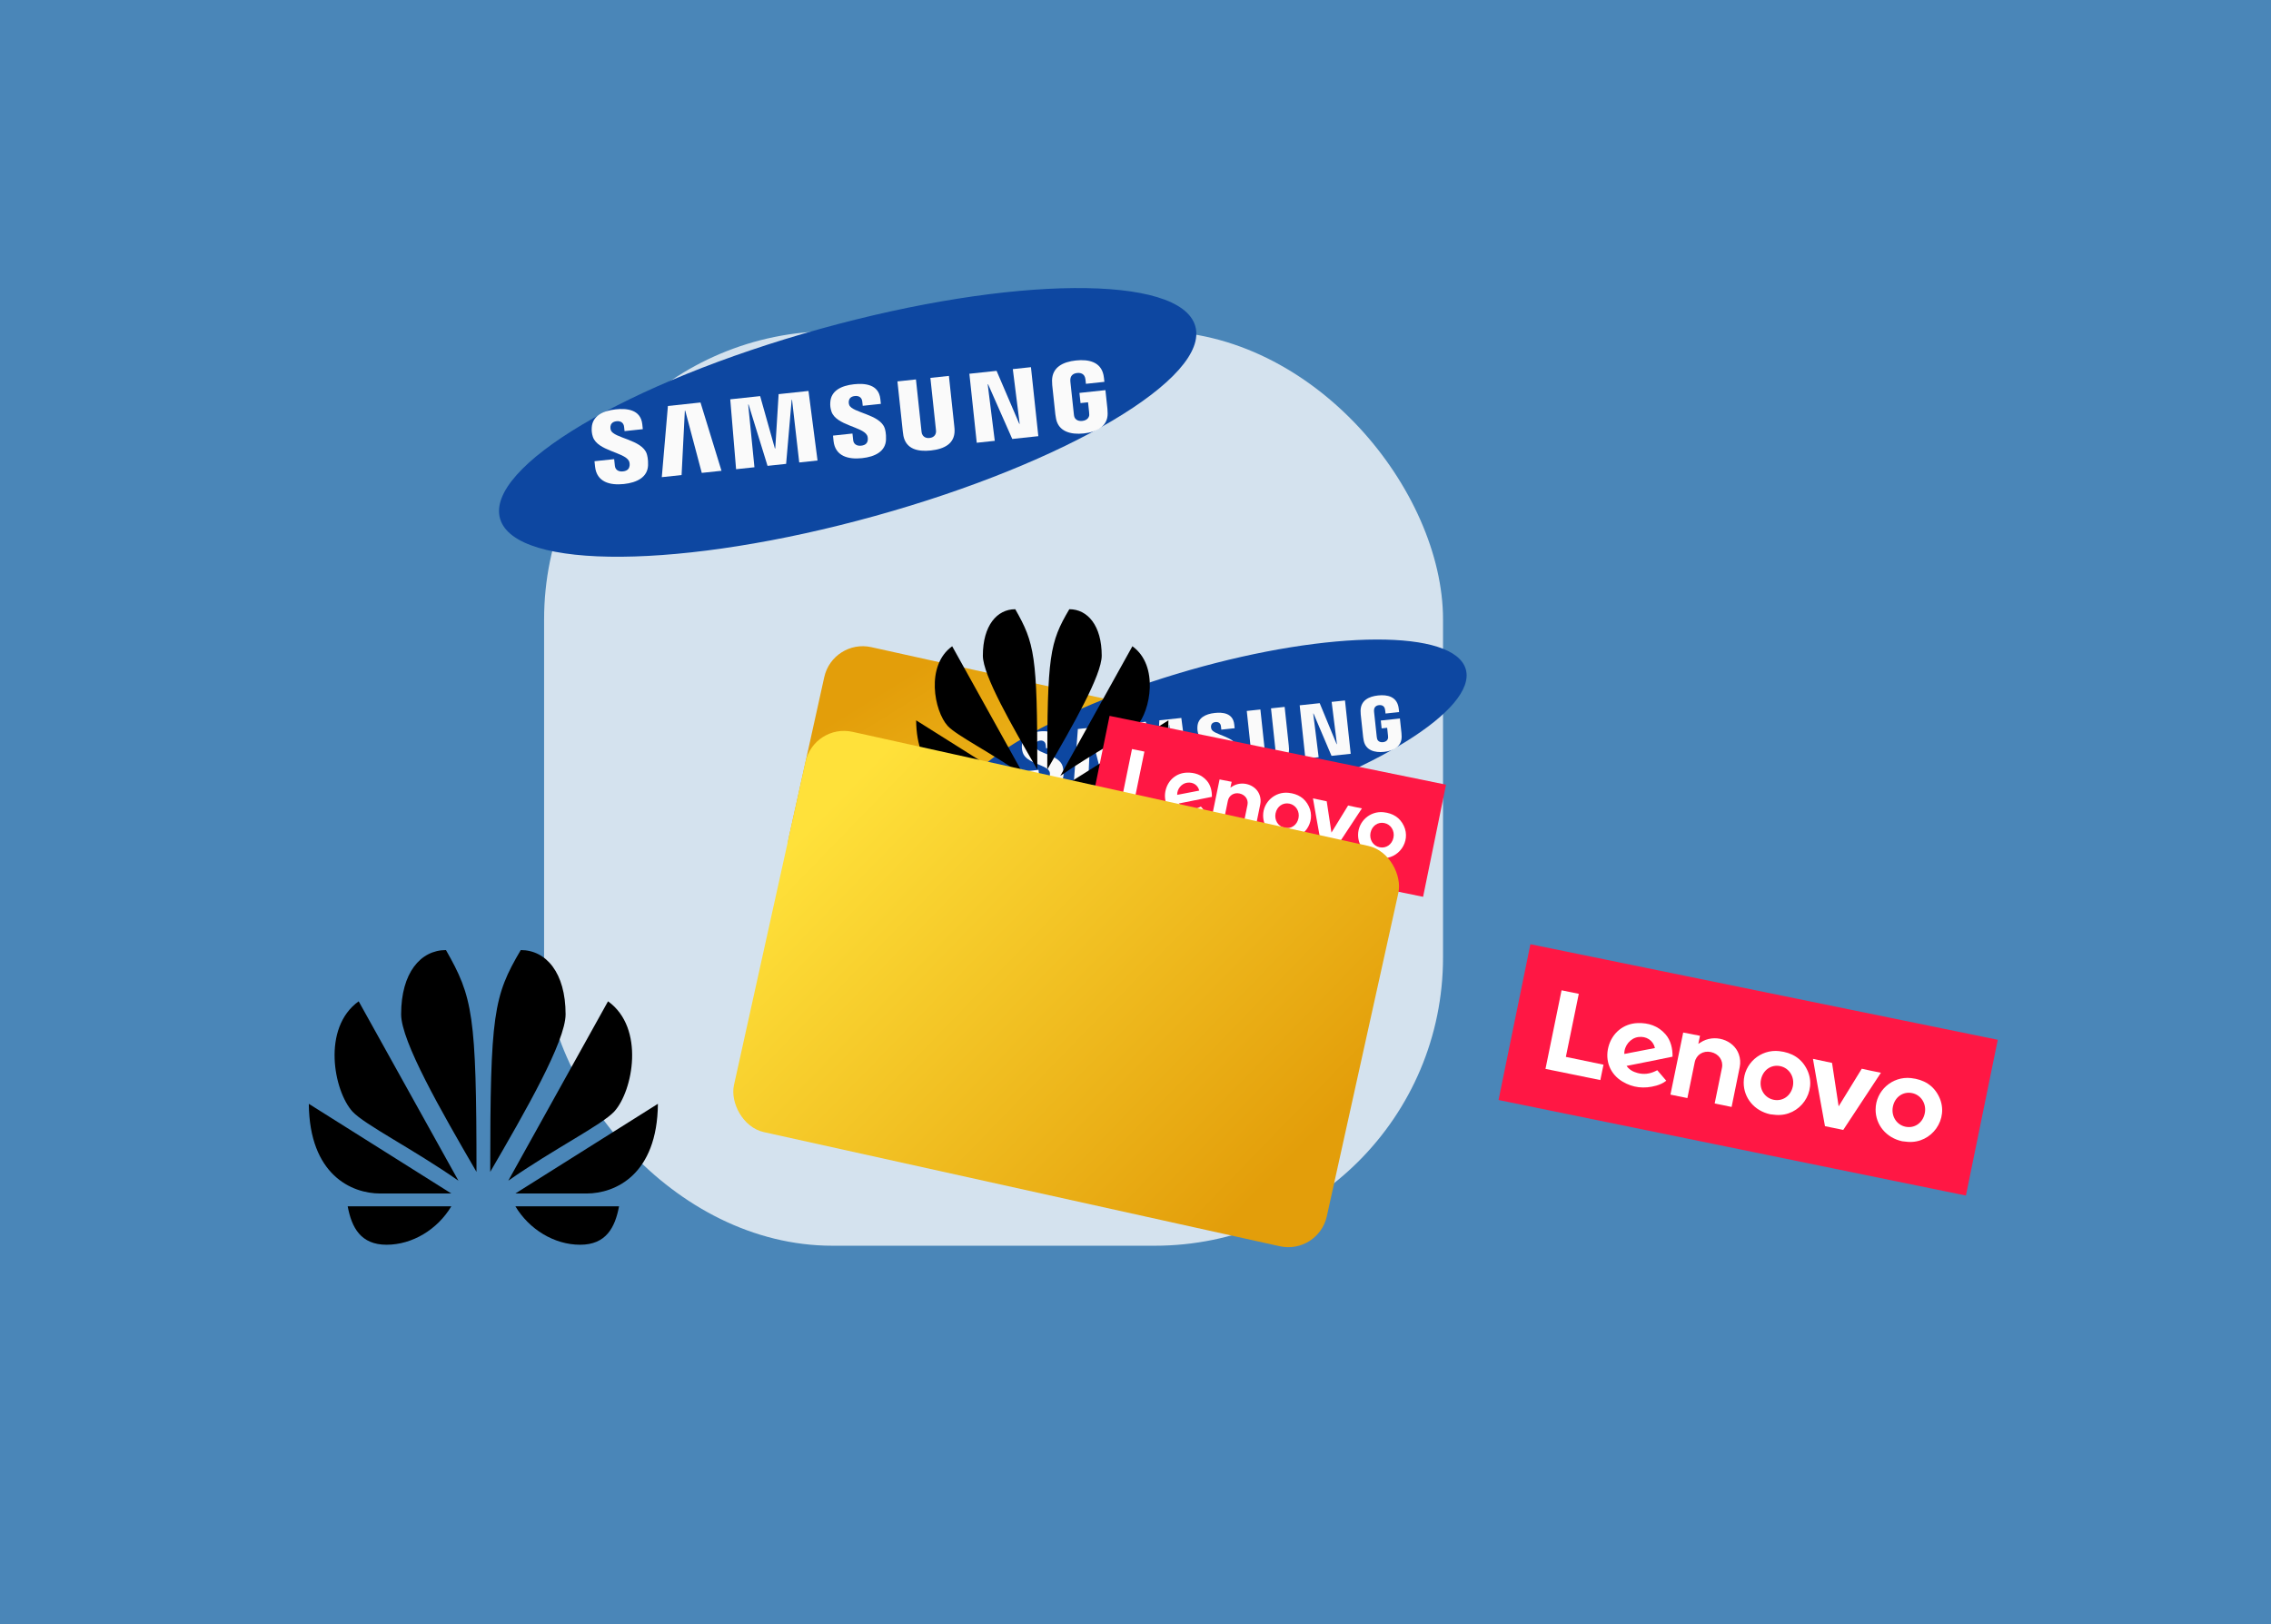 <svg width="288" height="206" viewBox="0 0 288 206" fill="none" xmlns="http://www.w3.org/2000/svg">
<g clip-path="url(#clip0_1375_22645)">
<rect width="288" height="206" fill="#4A86B8"/>
<g clip-path="url(#clip1_1375_22645)">
<g filter="url(#filter0_f_1375_22645)">
<rect x="69" y="42" width="114" height="116" rx="36.567" fill="white" fill-opacity="0.76"/>
</g>
<path d="M165.869 117.057C168.681 120.764 165.349 125.965 160.805 124.96L103.795 112.348C101.098 111.751 99.396 109.082 99.993 106.386L104.529 85.882C105.125 83.185 107.795 81.483 110.491 82.08L143.359 89.351C144.517 89.607 145.546 90.267 146.263 91.211L165.869 117.057Z" fill="url(#paint0_linear_1375_22645)"/>
<g clip-path="url(#clip2_1375_22645)">
<path d="M185.884 84.883C187.336 89.947 174.01 98.209 156.113 103.334C138.22 108.46 122.537 108.508 121.085 103.441C119.634 98.376 132.965 90.115 150.859 84.991C168.754 79.862 184.433 79.817 185.884 84.883Z" fill="#0D47A1"/>
<path d="M169.542 94.379L168.875 89.023L170.567 88.843L171.291 95.606L168.858 95.866L166.575 90.497L166.539 90.501L167.226 96.041L165.545 96.221L164.821 89.457L167.36 89.186L169.505 94.383L169.542 94.379Z" fill="#FAFAFA"/>
<path d="M138.278 92.936L138.004 99.238L136.159 99.435L136.693 92.464L139.734 92.139L141.728 98.839L139.888 99.036L138.315 92.932L138.278 92.936Z" fill="#FAFAFA"/>
<path d="M146.739 96.674L147.024 91.359L149.812 91.06L150.69 97.88L148.982 98.063L148.28 91.922L148.244 91.926L147.759 98.194L146.025 98.379L144.224 92.356L144.188 92.36L144.802 98.51L143.09 98.693L142.511 91.841L145.3 91.543L146.702 96.678L146.739 96.674Z" fill="#FAFAFA"/>
<path d="M133.074 97.816C133.159 97.974 133.161 98.189 133.143 98.321C133.11 98.554 132.98 98.802 132.527 98.851C132.097 98.897 131.812 98.678 131.772 98.305L131.702 97.644L129.867 97.84L129.922 98.369C130.085 99.892 131.334 100.225 132.62 100.088C133.857 99.955 134.83 99.424 134.869 98.267C134.89 97.668 134.785 97.289 134.742 97.144C134.301 95.744 131.661 95.595 131.382 94.815C131.335 94.682 131.329 94.535 131.337 94.455C131.362 94.232 131.485 93.977 131.912 93.931C132.311 93.888 132.573 94.111 132.613 94.483C132.626 94.608 132.658 94.906 132.658 94.906L134.362 94.723L134.311 94.244C134.151 92.755 132.791 92.665 131.822 92.769C130.606 92.899 129.656 93.407 129.593 94.538C129.577 94.851 129.599 95.126 129.707 95.461C130.157 96.823 132.627 96.968 133.074 97.816Z" fill="#FAFAFA"/>
<path d="M155.297 95.426C155.382 95.582 155.382 95.793 155.366 95.924C155.334 96.157 155.205 96.401 154.755 96.449C154.332 96.494 154.048 96.275 154.009 95.91L153.937 95.255L152.122 95.449L152.175 95.971C152.337 97.479 153.574 97.808 154.846 97.672C156.07 97.541 157.033 97.016 157.072 95.871C157.093 95.275 156.994 94.901 156.948 94.76C156.51 93.374 153.896 93.225 153.621 92.453C153.573 92.32 153.568 92.175 153.576 92.099C153.602 91.874 153.723 91.625 154.146 91.58C154.543 91.538 154.799 91.754 154.838 92.124C154.852 92.249 154.883 92.543 154.883 92.543L156.574 92.362L156.523 91.887C156.366 90.413 155.016 90.325 154.056 90.428C152.854 90.556 151.912 91.058 151.852 92.182C151.835 92.49 151.858 92.759 151.966 93.093C152.409 94.442 154.855 94.587 155.297 95.426Z" fill="#FAFAFA"/>
<path d="M161.136 95.731C161.61 95.68 161.722 95.337 161.737 95.165C161.743 95.089 161.737 94.991 161.726 94.902L161.185 89.843L162.913 89.658L163.438 94.561C163.455 94.686 163.471 94.946 163.47 95.01C163.486 96.3 162.52 96.821 161.266 96.956C160.008 97.09 158.954 96.784 158.698 95.521C158.686 95.457 158.646 95.199 158.635 95.075L158.111 90.172L159.838 89.987L160.379 95.044C160.388 95.133 160.402 95.233 160.423 95.304C160.48 95.467 160.658 95.782 161.136 95.731Z" fill="#FAFAFA"/>
<path d="M175.387 94.133C175.881 94.08 176.022 93.749 176.034 93.564C176.038 93.484 176.032 93.388 176.021 93.302L175.915 92.31L175.214 92.385L175.107 91.388L177.531 91.129L177.728 92.963C177.74 93.091 177.747 93.187 177.751 93.416C177.771 94.672 176.739 95.231 175.528 95.36C174.315 95.49 173.19 95.162 172.941 93.93C172.898 93.704 172.885 93.611 172.869 93.483L172.562 90.606C172.549 90.484 172.541 90.268 172.543 90.152C172.558 88.858 173.55 88.337 174.763 88.207C175.975 88.077 177.081 88.373 177.343 89.639C177.388 89.854 177.406 90.088 177.406 90.088L177.43 90.316L175.708 90.5L175.667 90.118C175.667 90.118 175.646 89.955 175.617 89.86C175.572 89.711 175.404 89.378 174.882 89.434C174.383 89.487 174.273 89.831 174.255 90.005C174.243 90.097 174.248 90.22 174.26 90.331L174.594 93.457C174.602 93.544 174.618 93.638 174.64 93.715C174.687 93.891 174.893 94.186 175.387 94.133Z" fill="#FAFAFA"/>
</g>
<path d="M128.752 77.269C126.432 77.269 124.644 79.346 124.643 83.153C124.643 85.64 128.304 92.018 131.55 97.603C131.55 83.142 131.204 81.576 128.752 77.269ZM135.608 77.269C133.108 81.502 132.809 83.141 132.809 97.603C136.056 92.018 139.717 85.64 139.717 83.153C139.716 79.344 137.928 77.269 135.608 77.269ZM120.753 81.967C117.348 84.409 118.468 90.189 120.186 92.077C121.32 93.298 125.723 95.497 129.894 98.41L120.753 81.967ZM143.607 81.967L134.465 98.41C138.636 95.497 143.039 93.298 144.174 92.077C145.892 90.189 147.011 84.409 143.607 81.967ZM116.182 91.363C116.236 97.872 120.102 99.585 122.714 99.585L129.245 99.585L116.182 91.363ZM148.178 91.363L135.115 99.585L141.645 99.585C144.258 99.585 148.123 97.872 148.178 91.363ZM119.744 100.759C120.108 102.702 120.932 104.282 123.308 104.282C125.684 104.282 127.981 102.873 129.245 100.759L119.744 100.759ZM135.115 100.759C136.379 102.873 138.676 104.282 141.052 104.282C143.427 104.282 144.251 102.702 144.616 100.759L135.115 100.759Z" fill="black"/>
<g clip-path="url(#clip3_1375_22645)">
<path d="M183.38 99.522L140.712 90.797L137.804 105.019L180.472 113.744L183.38 99.522Z" fill="#FF1744"/>
<path d="M149.492 101.908C149.759 102.278 150.105 102.45 150.495 102.556C151.062 102.707 151.606 102.638 152.127 102.384C152.255 102.321 152.295 102.301 152.295 102.301C152.295 102.301 152.875 102.984 153.115 103.261C152.827 103.488 152.516 103.621 152.188 103.712C151.105 104.014 150.064 103.914 149.096 103.324C147.988 102.648 147.51 101.432 147.833 100.179C148.16 98.912 149.2 98.044 150.494 97.997C151.487 97.962 152.373 98.249 153.045 99.018C153.534 99.577 153.702 100.338 153.689 101.065C153.689 101.065 151.18 101.58 150.023 101.802C149.857 101.835 149.691 101.868 149.492 101.908ZM149.286 100.815C150.22 100.635 151.152 100.455 152.083 100.275C151.918 99.573 151.294 99.172 150.56 99.271C149.847 99.367 149.262 100.066 149.286 100.815Z" fill="white"/>
<path d="M162.61 106.325C161.163 106.013 160.177 104.838 160.184 103.421C160.192 101.707 161.706 100.367 163.418 100.556C164.579 100.684 165.482 101.213 165.987 102.285C166.924 104.274 165.318 106.553 163.118 106.379C162.948 106.367 162.779 106.344 162.61 106.325ZM162.913 104.997C163.738 105.168 164.486 104.65 164.67 103.779C164.852 102.917 164.343 102.099 163.521 101.928C162.69 101.755 161.938 102.284 161.76 103.166C161.589 104.024 162.095 104.828 162.913 104.997Z" fill="white"/>
<path d="M174.653 108.788C173.206 108.476 172.22 107.301 172.227 105.884C172.235 104.17 173.749 102.83 175.461 103.018C176.622 103.146 177.525 103.676 178.03 104.748C178.967 106.737 177.361 109.016 175.161 108.842C174.991 108.83 174.822 108.806 174.653 108.788ZM174.956 107.46C175.781 107.631 176.53 107.113 176.713 106.242C176.895 105.38 176.386 104.561 175.564 104.391C174.733 104.218 173.981 104.747 173.803 105.629C173.632 106.487 174.138 107.291 174.956 107.46Z" fill="white"/>
<path d="M157.535 105.336C157.552 105.251 158.006 103.036 158.201 102.08C158.338 101.405 157.904 100.79 157.186 100.64C156.481 100.491 155.854 100.886 155.713 101.572C155.517 102.528 155.044 104.842 155.044 104.842L153.496 104.528L154.662 98.859C154.662 98.859 155.704 99.056 156.196 99.156C156.148 99.391 156.039 99.895 156.039 99.895C156.039 99.895 156.185 99.806 156.231 99.776C157.473 98.943 159.276 99.497 159.744 100.856C159.873 101.233 159.901 101.619 159.823 102.005C159.601 103.13 159.08 105.654 159.08 105.654C159.08 105.654 158.056 105.443 157.535 105.336Z" fill="white"/>
<path d="M166.506 101.263C167.077 101.379 168.249 101.633 168.249 101.633C168.249 101.633 168.831 105.479 168.851 105.599C169.01 105.343 170.523 102.894 170.962 102.165C171.533 102.298 172.105 102.408 172.712 102.532C172.67 102.601 169.271 107.753 169.271 107.753L167.604 107.41C167.248 105.521 166.515 101.342 166.506 101.263Z" fill="white"/>
<path d="M143.949 101.083C144.042 101.101 147.385 101.795 147.385 101.795L147.096 103.2L142.088 102.18L143.556 95.004L145.129 95.326C145.129 95.326 143.969 100.986 143.949 101.083Z" fill="white"/>
</g>
<rect x="103.232" y="91.74" width="77" height="52" rx="5" transform="rotate(12.475 103.232 91.74)" fill="url(#paint1_linear_1375_22645)"/>
<path d="M56.555 120.5C53.345 120.5 50.871 123.373 50.87 128.641C50.87 132.081 55.935 140.906 60.427 148.633C60.427 128.626 59.948 126.459 56.555 120.5ZM66.041 120.5C62.582 126.357 62.169 128.624 62.169 148.633C66.661 140.906 71.727 132.081 71.727 128.641C71.725 123.371 69.251 120.5 66.041 120.5ZM45.487 127C40.777 130.378 42.327 138.376 44.703 140.987C46.273 142.677 52.365 145.72 58.136 149.75L45.487 127ZM77.109 127L64.46 149.75C70.231 145.72 76.323 142.677 77.893 140.987C80.27 138.376 81.819 130.378 77.109 127ZM39.163 140C39.239 149.006 44.587 151.375 48.202 151.375L57.237 151.375L39.163 140ZM83.433 140L65.359 151.375L74.395 151.375C78.009 151.375 83.358 149.006 83.433 140ZM44.092 153C44.596 155.688 45.736 157.875 49.023 157.875C52.31 157.875 55.489 155.925 57.237 153L44.092 153ZM65.359 153C67.108 155.925 70.286 157.875 73.573 157.875C76.86 157.875 78.001 155.688 78.505 153L65.359 153Z" fill="black"/>
<g clip-path="url(#clip4_1375_22645)">
<path d="M253.351 131.88L194.08 119.76L190.04 139.517L249.311 151.636L253.351 131.88Z" fill="#FF1744"/>
<path d="M206.276 135.193C206.647 135.708 207.128 135.946 207.67 136.093C208.457 136.304 209.213 136.208 209.937 135.854C210.115 135.767 210.17 135.74 210.17 135.74C210.17 135.74 210.976 136.688 211.309 137.073C210.909 137.388 210.477 137.573 210.022 137.7C208.517 138.119 207.071 137.98 205.727 137.161C204.187 136.222 203.523 134.533 203.972 132.792C204.426 131.031 205.871 129.826 207.669 129.761C209.047 129.712 210.278 130.111 211.212 131.179C211.891 131.956 212.125 133.012 212.106 134.022C212.106 134.022 208.622 134.738 207.015 135.047C206.783 135.092 206.552 135.138 206.276 135.193ZM205.991 133.676C207.288 133.426 208.582 133.176 209.876 132.926C209.646 131.95 208.78 131.393 207.761 131.531C206.77 131.664 205.957 132.635 205.991 133.676Z" fill="white"/>
<path d="M224.499 141.33C222.488 140.897 221.119 139.265 221.129 137.296C221.14 134.916 223.243 133.055 225.622 133.316C227.233 133.494 228.488 134.229 229.189 135.718C230.491 138.481 228.26 141.648 225.205 141.406C224.968 141.389 224.734 141.356 224.499 141.33ZM224.92 139.487C226.066 139.724 227.105 139.003 227.36 137.794C227.613 136.597 226.906 135.46 225.765 135.222C224.61 134.982 223.565 135.717 223.319 136.943C223.08 138.134 223.783 139.252 224.92 139.487Z" fill="white"/>
<path d="M241.229 144.75C239.218 144.317 237.848 142.685 237.858 140.716C237.869 138.336 239.972 136.475 242.351 136.736C243.963 136.914 245.217 137.649 245.919 139.138C247.221 141.901 244.989 145.068 241.935 144.826C241.698 144.809 241.464 144.776 241.229 144.75ZM241.649 142.907C242.796 143.144 243.836 142.424 244.09 141.213C244.342 140.017 243.636 138.88 242.494 138.642C241.339 138.402 240.295 139.137 240.048 140.363C239.81 141.554 240.513 142.672 241.649 142.907Z" fill="white"/>
<path d="M217.449 139.957C217.473 139.839 218.103 136.763 218.374 135.434C218.564 134.496 217.962 133.642 216.964 133.433C215.985 133.226 215.115 133.775 214.918 134.728C214.645 136.057 213.989 139.271 213.989 139.271L211.839 138.834L213.458 130.96C213.458 130.96 214.905 131.233 215.589 131.373C215.522 131.699 215.372 132.399 215.372 132.399C215.372 132.399 215.574 132.275 215.638 132.233C217.363 131.076 219.867 131.846 220.517 133.734C220.697 134.257 220.735 134.793 220.628 135.33C220.319 136.893 219.596 140.398 219.596 140.398C219.596 140.398 218.174 140.105 217.449 139.957Z" fill="white"/>
<path d="M229.912 134.298C230.704 134.46 232.333 134.812 232.333 134.812C232.333 134.812 233.142 140.154 233.17 140.32C233.39 139.965 235.492 136.563 236.102 135.55C236.895 135.736 237.69 135.888 238.532 136.06C238.475 136.157 233.753 143.314 233.753 143.314L231.437 142.836C230.942 140.212 229.924 134.408 229.912 134.298Z" fill="white"/>
<path d="M198.577 134.047C198.705 134.074 203.35 135.038 203.35 135.038L202.949 136.989L195.992 135.572L198.03 125.604L200.216 126.05C200.216 126.05 198.604 133.913 198.577 134.047Z" fill="white"/>
</g>
<g clip-path="url(#clip5_1375_22645)">
<path d="M151.574 41.338C153.513 47.885 135.353 58.673 111.006 65.432C86.666 72.192 65.361 72.361 63.424 65.811C61.488 59.264 79.653 48.477 103.997 41.72C128.341 34.957 149.64 34.789 151.574 41.338Z" fill="#0D47A1"/>
<path d="M129.311 53.744L128.441 46.815L130.741 46.569L131.677 55.321L128.371 55.674L125.307 48.738L125.258 48.743L126.153 55.912L123.868 56.156L122.932 47.404L126.382 47.035L129.26 53.75L129.311 53.744Z" fill="#FAFAFA"/>
<path d="M86.85 52.091L86.436 60.252L83.927 60.52L84.702 51.492L88.835 51.05L91.497 59.711L88.996 59.978L86.901 52.086L86.85 52.091Z" fill="#FAFAFA"/>
<path d="M98.318 56.874L98.743 49.99L102.531 49.585L103.677 58.408L101.356 58.656L100.444 50.711L100.395 50.716L99.694 58.834L97.337 59.086L94.931 51.3L94.883 51.306L95.675 59.264L93.348 59.512L92.608 50.646L96.399 50.24L98.268 56.879L98.318 56.874Z" fill="#FAFAFA"/>
<path d="M79.748 58.445C79.863 58.649 79.864 58.929 79.839 59.099C79.792 59.401 79.614 59.723 78.998 59.789C78.414 59.852 78.028 59.57 77.977 59.087L77.885 58.232L75.392 58.498L75.463 59.183C75.674 61.154 77.368 61.577 79.116 61.39C80.797 61.21 82.122 60.515 82.184 59.018C82.216 58.241 82.076 57.751 82.019 57.564C81.43 55.755 77.844 55.58 77.471 54.572C77.407 54.401 77.4 54.21 77.412 54.106C77.447 53.818 77.616 53.486 78.196 53.424C78.739 53.366 79.094 53.652 79.145 54.133C79.162 54.296 79.204 54.681 79.204 54.681L81.519 54.433L81.453 53.813C81.247 51.886 79.399 51.779 78.083 51.92C76.43 52.097 75.136 52.762 75.043 54.226C75.018 54.631 75.046 54.986 75.191 55.42C75.792 57.18 79.146 57.351 79.748 58.445Z" fill="#FAFAFA"/>
<path d="M109.952 55.198C110.066 55.4 110.065 55.673 110.042 55.843C109.997 56.145 109.82 56.461 109.208 56.527C108.633 56.588 108.249 56.307 108.199 55.834L108.106 54.986L105.639 55.25L105.707 55.926C105.916 57.877 107.595 58.294 109.324 58.109C110.987 57.932 112.299 57.245 112.36 55.763C112.393 54.991 112.26 54.508 112.199 54.325C111.613 52.533 108.064 52.359 107.696 51.361C107.632 51.189 107.625 51.002 107.637 50.904C107.674 50.611 107.84 50.289 108.415 50.227C108.954 50.17 109.3 50.448 109.351 50.927C109.369 51.088 109.409 51.469 109.409 51.469L111.708 51.223L111.642 50.608C111.438 48.702 109.606 48.597 108.301 48.736C106.667 48.911 105.383 49.567 105.295 51.022C105.269 51.422 105.299 51.77 105.444 52.202C106.035 53.944 109.357 54.115 109.952 55.198Z" fill="#FAFAFA"/>
<path d="M117.881 55.551C118.525 55.482 118.68 55.037 118.702 54.815C118.71 54.716 118.703 54.589 118.688 54.474L117.988 47.928L120.337 47.677L121.016 54.021C121.039 54.183 121.058 54.519 121.057 54.602C121.069 56.272 119.754 56.953 118.049 57.136C116.34 57.319 114.911 56.929 114.571 55.296C114.555 55.213 114.502 54.88 114.489 54.719L113.81 48.375L116.157 48.124L116.857 54.668C116.87 54.782 116.887 54.911 116.916 55.004C116.991 55.214 117.232 55.621 117.881 55.551Z" fill="#FAFAFA"/>
<path d="M137.252 53.387C137.924 53.315 138.117 52.885 138.135 52.645C138.141 52.542 138.133 52.418 138.119 52.306L137.982 51.023L137.029 51.125L136.891 49.835L140.186 49.483L140.44 51.856C140.456 52.022 140.465 52.145 140.468 52.443C140.487 54.068 139.081 54.799 137.435 54.975C135.786 55.151 134.261 54.734 133.932 53.142C133.874 52.849 133.857 52.728 133.836 52.563L133.439 48.84C133.423 48.683 133.414 48.403 133.416 48.253C133.445 46.577 134.796 45.895 136.446 45.719C138.093 45.543 139.593 45.918 139.94 47.555C140 47.833 140.023 48.136 140.023 48.136L140.055 48.431L137.713 48.682L137.66 48.186C137.66 48.186 137.634 47.977 137.594 47.853C137.534 47.661 137.308 47.231 136.598 47.307C135.921 47.379 135.769 47.824 135.743 48.051C135.727 48.17 135.733 48.329 135.748 48.472L136.181 52.517C136.191 52.63 136.211 52.752 136.241 52.852C136.303 53.079 136.58 53.459 137.252 53.387Z" fill="#FAFAFA"/>
</g>
</g>
</g>
<defs>
<filter id="filter0_f_1375_22645" x="-5.464" y="-32.465" width="262.929" height="264.929" filterUnits="userSpaceOnUse" color-interpolation-filters="sRGB">
<feFlood flood-opacity="0" result="BackgroundImageFix"/>
<feBlend mode="normal" in="SourceGraphic" in2="BackgroundImageFix" result="shape"/>
<feGaussianBlur stdDeviation="37.232" result="effect1_foregroundBlur_1375_22645"/>
</filter>
<linearGradient id="paint0_linear_1375_22645" x1="171.477" y1="121.216" x2="140.071" y2="70.141" gradientUnits="userSpaceOnUse">
<stop stop-color="#FFE13A"/>
<stop offset="1" stop-color="#E39E0A"/>
</linearGradient>
<linearGradient id="paint1_linear_1375_22645" x1="107.232" y1="101.74" x2="169.732" y2="140.24" gradientUnits="userSpaceOnUse">
<stop stop-color="#FFE13A"/>
<stop offset="1" stop-color="#E39E0A"/>
</linearGradient>
<clipPath id="clip0_1375_22645">
<rect width="288" height="206" fill="white"/>
</clipPath>
<clipPath id="clip1_1375_22645">
<rect width="273.258" height="206.107" fill="white" transform="translate(7)"/>
</clipPath>
<clipPath id="clip2_1375_22645">
<rect width="66.486" height="66.486" fill="white" transform="translate(116.896 64.643) rotate(-6.105)"/>
</clipPath>
<clipPath id="clip3_1375_22645">
<rect width="43.551" height="43.551" fill="white" transform="translate(143.62 76.572) rotate(11.557)"/>
</clipPath>
<clipPath id="clip4_1375_22645">
<rect width="60.497" height="60.497" fill="white" transform="translate(198.12 100) rotate(11.557)"/>
</clipPath>
<clipPath id="clip5_1375_22645">
<rect width="90.364" height="86.027" fill="white" transform="translate(58 15.609) rotate(-6.105)"/>
</clipPath>
</defs>
</svg>
